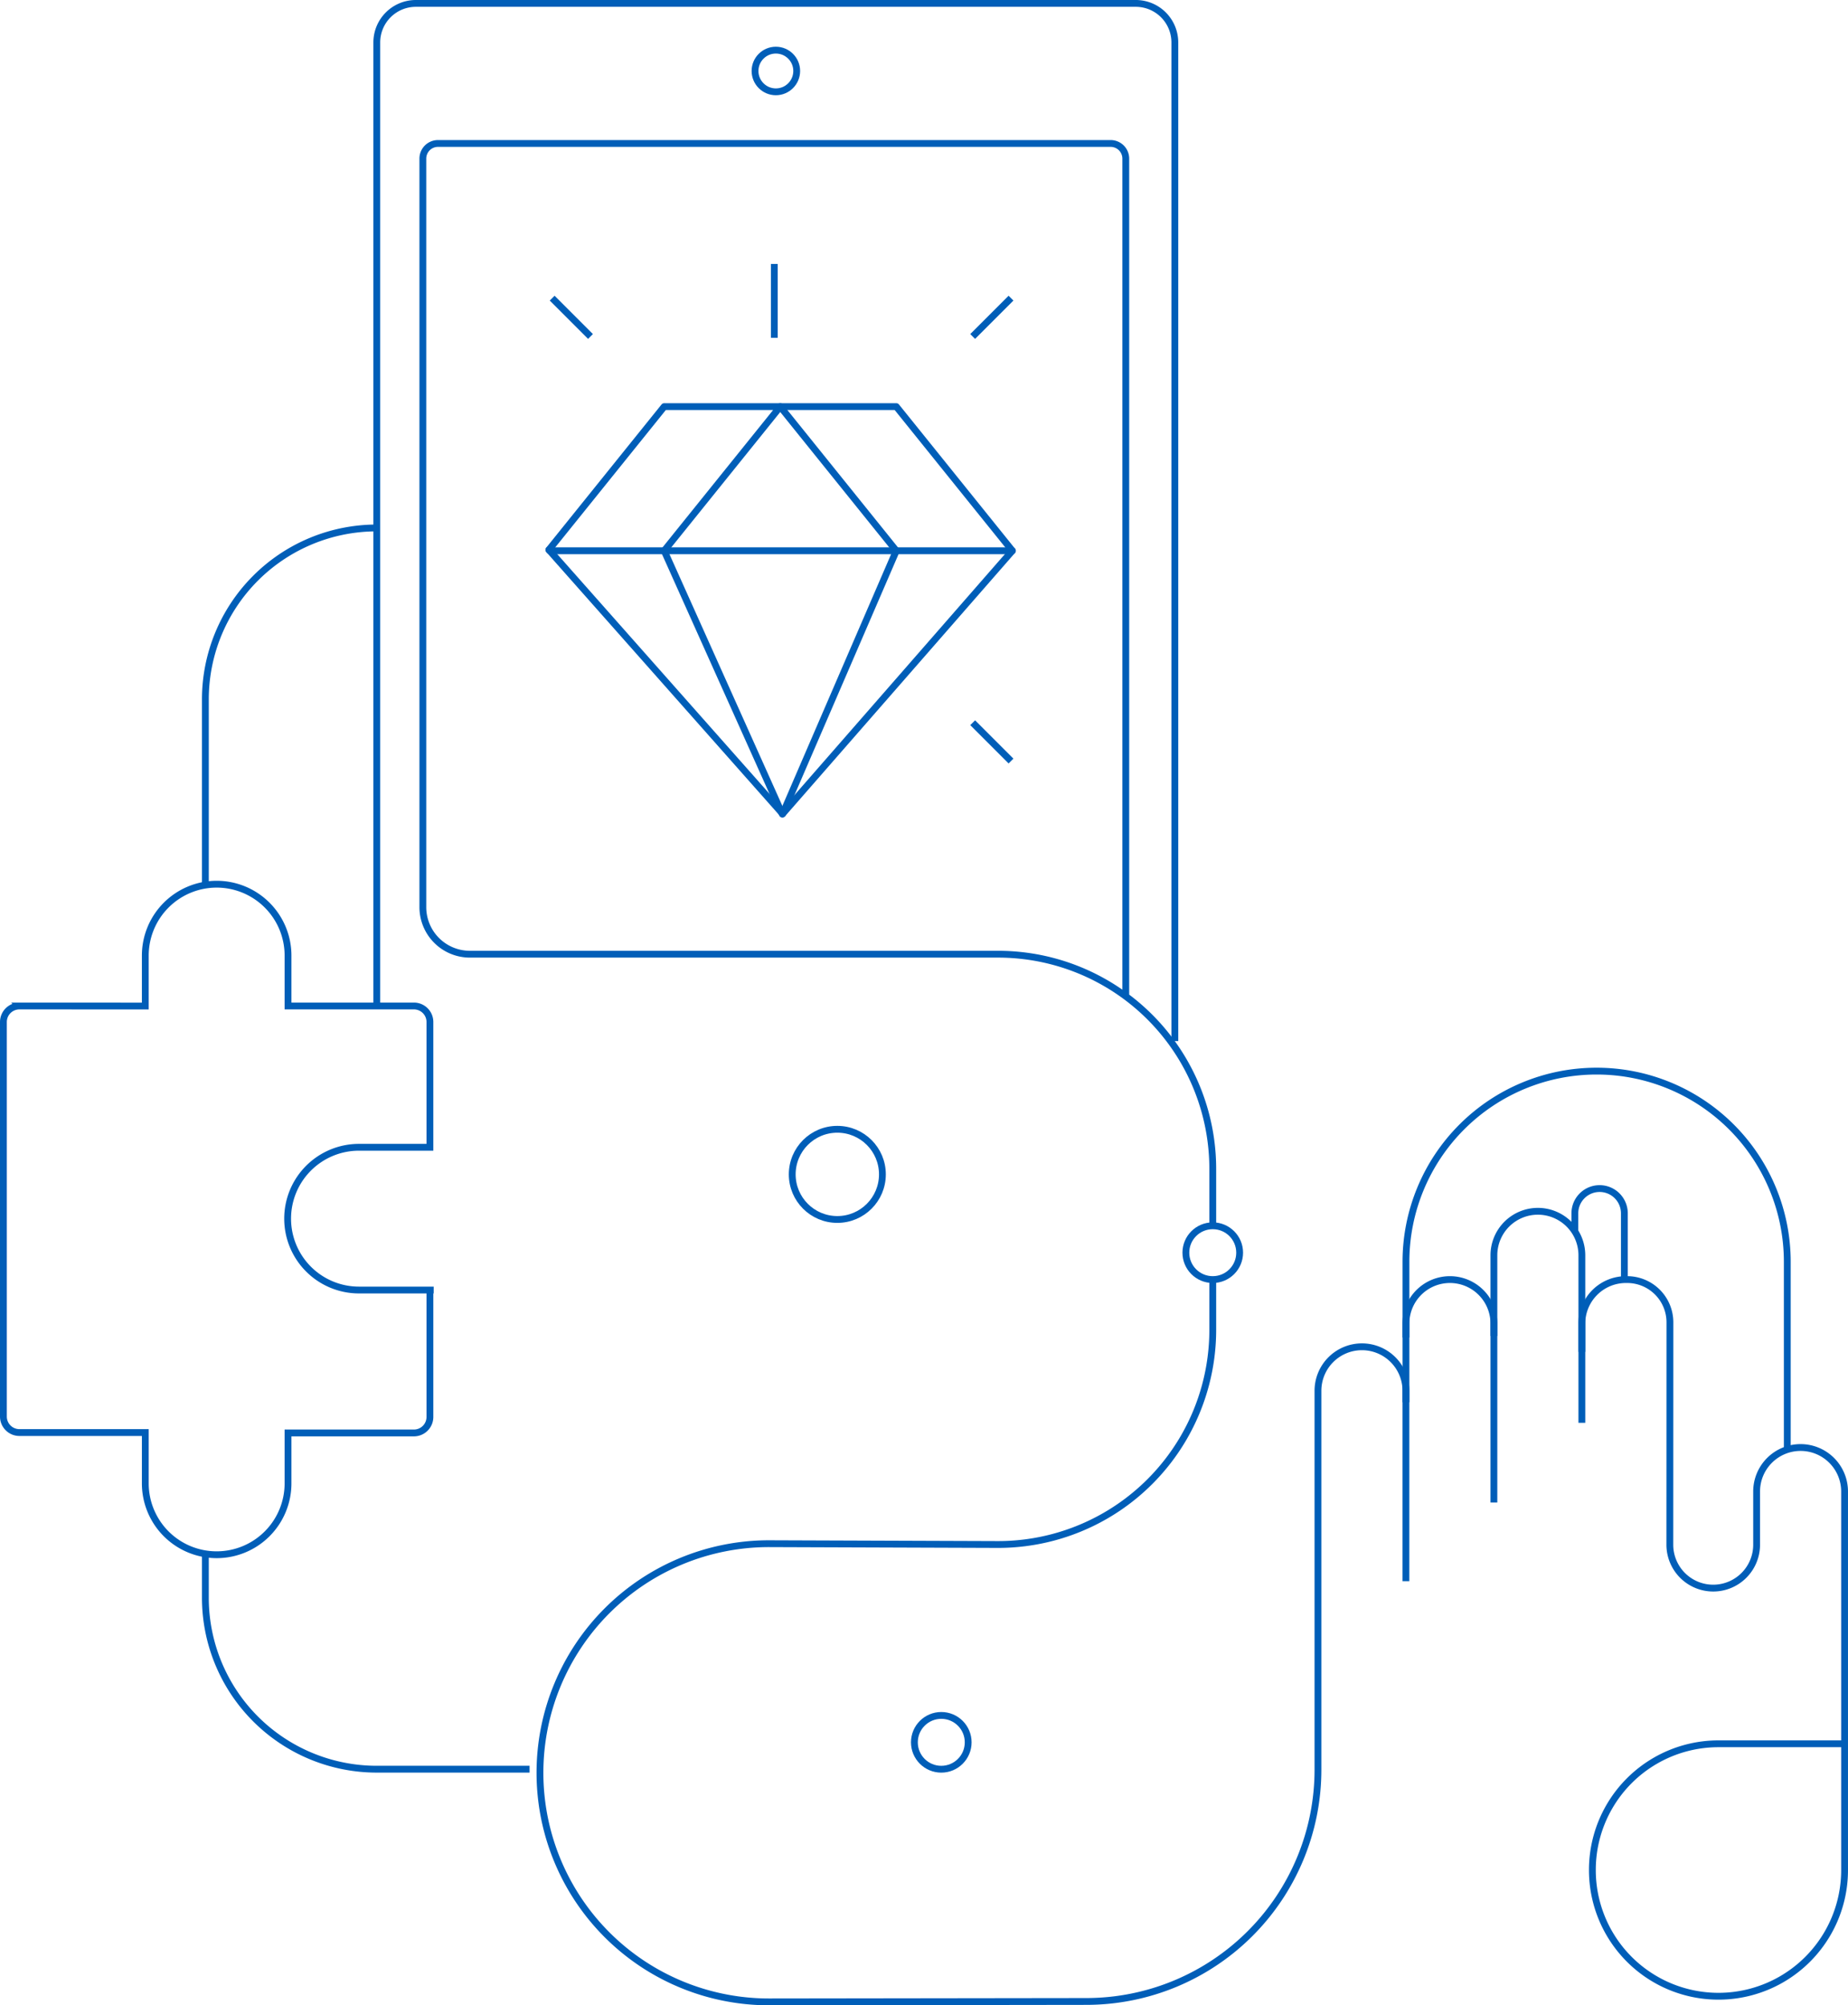 <?xml version="1.0" encoding="UTF-8" standalone="no"?>
<svg
   width="271"
   height="294.025"
   viewBox="0 0 271 294.025"
   version="1.1"
   id="svg12572"
   sodipodi:docname="Obrazek-v3-2.svg"
   inkscape:version="1.2.2 (732a01da63, 2022-12-09)"
   xmlns:inkscape="http://www.inkscape.org/namespaces/inkscape"
   xmlns:sodipodi="http://sodipodi.sourceforge.net/DTD/sodipodi-0.dtd"
   xmlns="http://www.w3.org/2000/svg"
   xmlns:svg="http://www.w3.org/2000/svg">
  <sodipodi:namedview
     id="namedview12574"
     pagecolor="#ffffff"
     bordercolor="#000000"
     borderopacity="0.25"
     inkscape:showpageshadow="2"
     inkscape:pageopacity="0.0"
     inkscape:pagecheckerboard="0"
     inkscape:deskcolor="#d1d1d1"
     showgrid="false"
     inkscape:zoom="2.6358303"
     inkscape:cx="-11.002226"
     inkscape:cy="147.39189"
     inkscape:window-width="1920"
     inkscape:window-height="991"
     inkscape:window-x="-9"
     inkscape:window-y="-9"
     inkscape:window-maximized="1"
     inkscape:current-layer="svg12572" />
  <defs
     id="defs12522">
    <style
       id="style12520">.a,.b{fill:none;stroke:#35aaa8;}.a{stroke-miterlimit:10;}.b{stroke-linecap:round;stroke-linejoin:round;}</style>
  </defs>
  <g
     transform="translate(-1191.686 -474.028)"
     id="g12570"
     style="stroke:#005eb8;stroke-opacity:1">
    <path
       class="a"
       d="M1376.129,653.6V642.5a27.961,27.961,0,0,1,27.96-27.961h0a27.961,27.961,0,0,1,27.961,27.961v27.436"
       transform="translate(21.732 16.541)"
       id="path12524"
       style="stroke:#005eb8;stroke-opacity:1" />
    <path
       class="a"
       d="M1376.129,659.853V648.323a6.45,6.45,0,0,1,6.449-6.449h0a6.45,6.45,0,0,1,6.449,6.449v26.242"
       transform="translate(21.732 19.771)"
       id="path12526"
       style="stroke:#005eb8;stroke-opacity:1" />
    <path
       class="a"
       d="M1387.665,651.205V639.368a6.449,6.449,0,0,1,6.449-6.449h0a6.449,6.449,0,0,1,6.45,6.449v24.566"
       transform="translate(23.094 18.713)"
       id="path12528"
       style="stroke:#005eb8;stroke-opacity:1" />
    <path
       class="a"
       d="M1399.2,652.474s0-1.93,0-4.144a6.46,6.46,0,0,1,6.483-6.456h.162a6.269,6.269,0,0,1,6.269,6.273l-.012,32.6a6.363,6.363,0,0,0,6.362,6.365h0a6.365,6.365,0,0,0,6.364-6.365v-7.8a6.45,6.45,0,0,1,6.45-6.449h0a6.45,6.45,0,0,1,6.449,6.449v55.514a18.491,18.491,0,0,1-18.492,18.492h0a18.491,18.491,0,0,1-18.492-18.492v-.031a18.491,18.491,0,0,1,18.492-18.492h18.492"
       transform="translate(24.457 19.771)"
       id="path12530"
       style="stroke:#005eb8;stroke-opacity:1" />
    <path
       class="a"
       d="M1398.282,636.227v-2.657a3.63,3.63,0,0,1,3.63-3.631h0a3.63,3.63,0,0,1,3.63,3.631v9.713"
       transform="translate(24.349 18.361)"
       id="path12532"
       style="stroke:#005eb8;stroke-opacity:1" />
    <path
       class="a"
       d="M1361.217,641.874v7.362a31.483,31.483,0,0,1-31.6,31.482l-33.472-.12a33.591,33.591,0,0,0-33.591,33.591h0a33.592,33.592,0,0,0,33.629,33.592l46.517-.062a33.983,33.983,0,0,0,33.944-33.981V658.177a6.449,6.449,0,0,1,6.449-6.449h0a6.45,6.45,0,0,1,6.449,6.449v27.917"
       transform="translate(8.314 19.771)"
       id="path12534"
       style="stroke:#005eb8;stroke-opacity:1" />
    <path
       class="a"
       d="M1350.277,617.67V495.115a2.221,2.221,0,0,0-2.222-2.221h-98.639a2.22,2.22,0,0,0-2.221,2.221V604.867a6.9,6.9,0,0,0,6.9,6.9h77.453a31.483,31.483,0,0,1,31.484,31.484v8.336"
       transform="translate(6.499 2.17)"
       id="path12536"
       style="stroke:#005eb8;stroke-opacity:1" />
    <circle
       class="a"
       cx="6.612"
       cy="6.612"
       r="6.612"
       transform="translate(1307.863 639.608)"
       id="circle12538"
       style="stroke:#005eb8;stroke-opacity:1" />
    <circle
       class="a"
       cx="3.944"
       cy="3.944"
       r="3.944"
       transform="translate(1325.777 725.55)"
       id="circle12540"
       style="stroke:#005eb8;stroke-opacity:1" />
    <path
       class="a"
       d="M1358.185,626.678V480.255a5.727,5.727,0,0,0-5.727-5.727H1246.882a5.727,5.727,0,0,0-5.727,5.727V621.531"
       transform="translate(5.785)"
       id="path12542"
       style="stroke:#005eb8;stroke-opacity:1" />
    <circle
       class="a"
       cx="3.056"
       cy="3.056"
       r="3.056"
       transform="translate(1302.407 481.379)"
       id="circle12544"
       style="stroke:#005eb8;stroke-opacity:1" />
    <line
       class="a"
       y2="10.825"
       transform="translate(1305.235 512.732)"
       id="line12546"
       style="stroke:#005eb8;stroke-opacity:1" />
    <line
       class="a"
       y1="5.62"
       x2="5.62"
       transform="translate(1334.325 517.744)"
       id="line12548"
       style="stroke:#005eb8;stroke-opacity:1" />
    <g
       transform="translate(1272.177 533.646)"
       id="g12556"
       style="stroke:#005eb8;stroke-opacity:1">
      <line
         class="b"
         x2="67.851"
         transform="translate(0.119 21.136)"
         id="line12550"
         style="stroke:#005eb8;stroke-opacity:1" />
      <path
         class="b"
         d="M1263.726,548.4l16.91-21h34.037l17.019,21.136-33.731,38.62-17.326-38.62,17.019-21.136"
         transform="translate(-1263.726 -527.4)"
         id="path12552"
         style="stroke:#005eb8;stroke-opacity:1" />
      <path
         class="b"
         d="M1297.655,527.4l17.019,21.136-16.666,38.574L1263.726,548.4"
         transform="translate(-1263.726 -527.4)"
         id="path12554"
         style="stroke:#005eb8;stroke-opacity:1" />
    </g>
    <circle
       class="a"
       cx="3.944"
       cy="3.944"
       r="3.944"
       transform="translate(1365.587 653.757)"
       id="circle12558"
       style="stroke:#005eb8;stroke-opacity:1" />
    <line
       class="a"
       x1="5.62"
       y1="5.62"
       transform="translate(1272.658 517.744)"
       id="line12560"
       style="stroke:#005eb8;stroke-opacity:1" />
    <line
       class="a"
       x2="5.62"
       y2="5.62"
       transform="translate(1334.325 579.994)"
       id="line12562"
       style="stroke:#005eb8;stroke-opacity:1" />
    <path
       class="a"
       d="M1218.674,596.011V568.449a25.137,25.137,0,0,1,25.137-25.137h0"
       transform="translate(3.129 8.126)"
       id="path12564"
       style="stroke:#005eb8;stroke-opacity:1" />
    <path
       class="a"
       d="M1266.216,709.4h-22.405a25.137,25.137,0,0,1-25.137-25.137v-6.311"
       transform="translate(3.129 24.034)"
       id="path12566"
       style="stroke:#005eb8;stroke-opacity:1" />
    <path
       class="a"
       d="M1255.286,649.532h-10.955a10.464,10.464,0,0,1-10.465-10.465h0a10.464,10.464,0,0,1,10.465-10.465h10.4v-18.37a2.347,2.347,0,0,0-2.347-2.347h-16.128l-2.333,0v-7.392a10.464,10.464,0,0,0-10.465-10.465h0a10.465,10.465,0,0,0-10.465,10.465v7.4l-18.46-.007a2.347,2.347,0,0,0-2.347,2.347v57.849a2.348,2.348,0,0,0,2.347,2.348h18.46v7.45a10.464,10.464,0,0,0,10.465,10.465h0a10.464,10.464,0,0,0,10.465-10.465v-7.392h18.461a2.347,2.347,0,0,0,2.347-2.348v-18.37"
       transform="translate(0 13.645)"
       id="path12568"
       style="stroke:#005eb8;stroke-opacity:1" />
  </g>
</svg>
